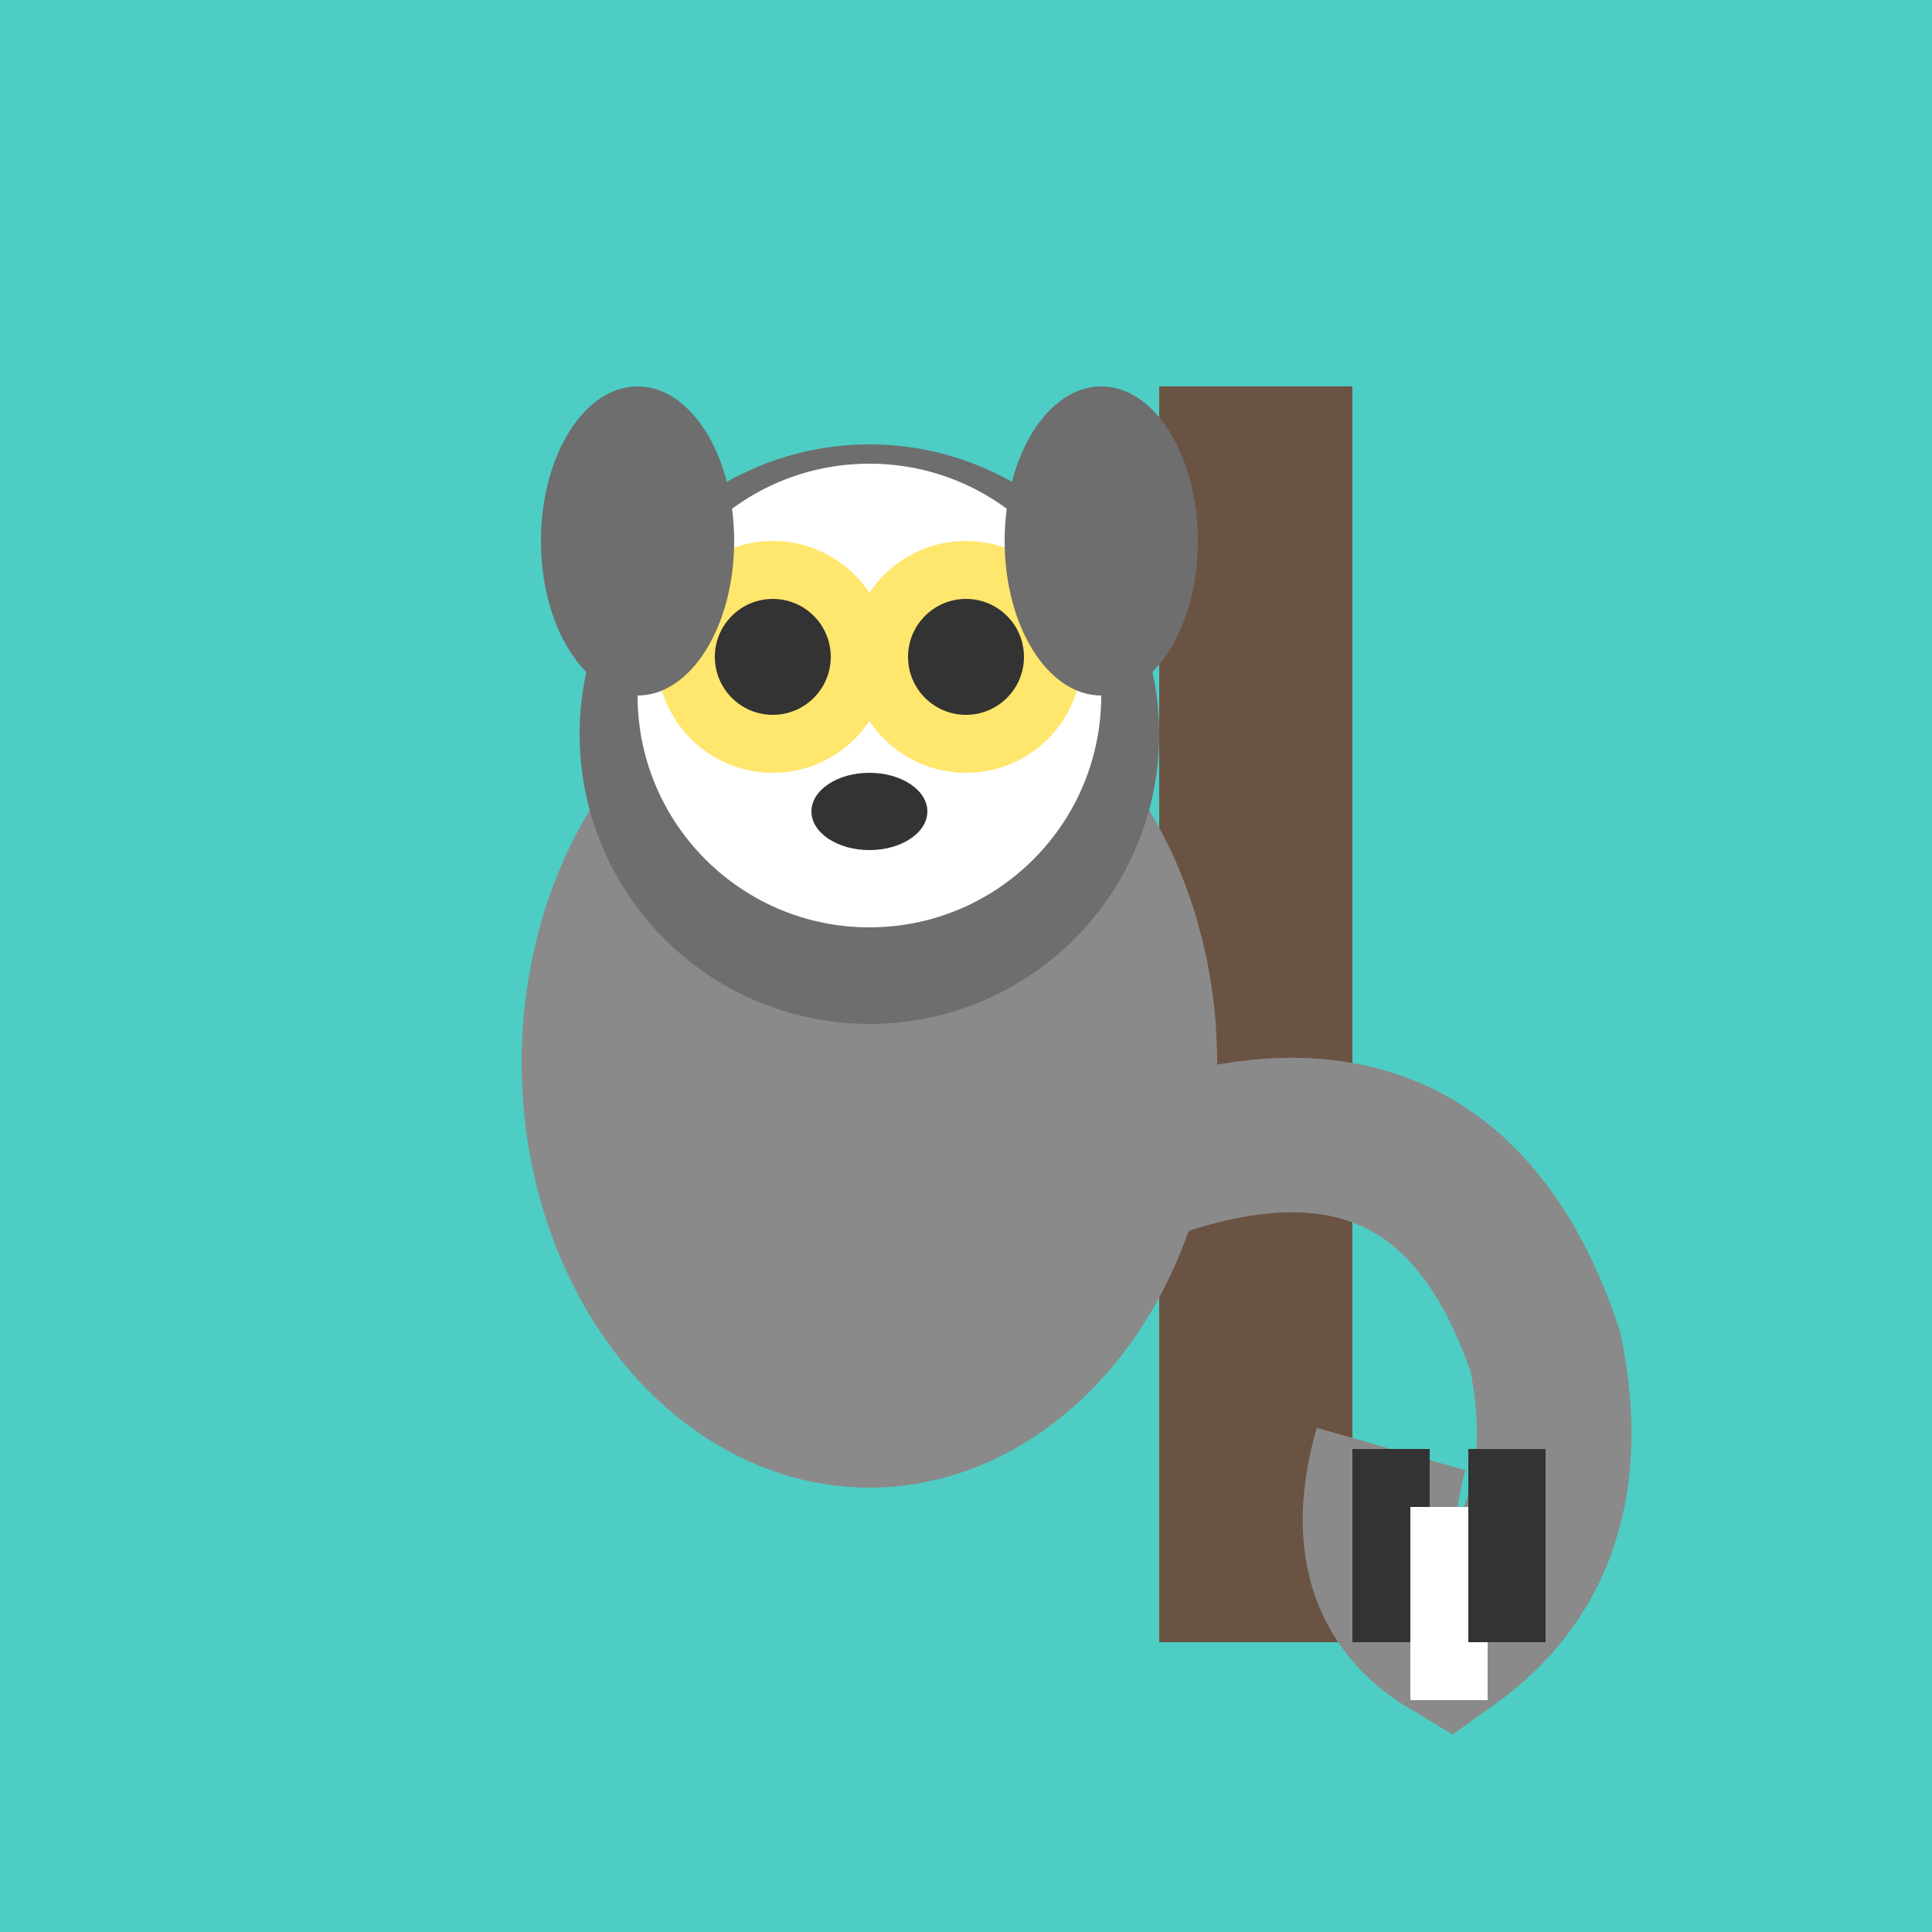 <svg xmlns="http://www.w3.org/2000/svg" viewBox="0 0 100 100">
  <rect x="0" y="0" width="100" height="100" fill="#4ECDC4"/>
  <rect x="60" y="20" width="10" height="65" fill="#6B5344"/>
  <ellipse cx="45" cy="55" rx="18" ry="22" fill="#8A8A8A"/>
  <circle cx="45" cy="38" r="15" fill="#6E6E6E"/>
  <circle cx="45" cy="36" r="12" fill="white"/>
  <circle cx="40" cy="34" r="6" fill="#FFE66D"/>
  <circle cx="50" cy="34" r="6" fill="#FFE66D"/>
  <circle cx="40" cy="34" r="3" fill="#333"/>
  <circle cx="50" cy="34" r="3" fill="#333"/>
  <ellipse cx="45" cy="42" rx="3" ry="2" fill="#333"/>
  <ellipse cx="33" cy="28" rx="5" ry="8" fill="#6E6E6E"/>
  <ellipse cx="57" cy="28" rx="5" ry="8" fill="#6E6E6E"/>
  <path d="M60 60 Q75 55 80 70 Q82 80 75 85 Q70 82 72 75" stroke="#8A8A8A" stroke-width="8" fill="none"/>
  <path d="M72 75 L72 85" stroke="#333" stroke-width="4"/>
  <path d="M75 78 L75 88" stroke="white" stroke-width="4"/>
  <path d="M78 75 L78 85" stroke="#333" stroke-width="4"/>
</svg>
